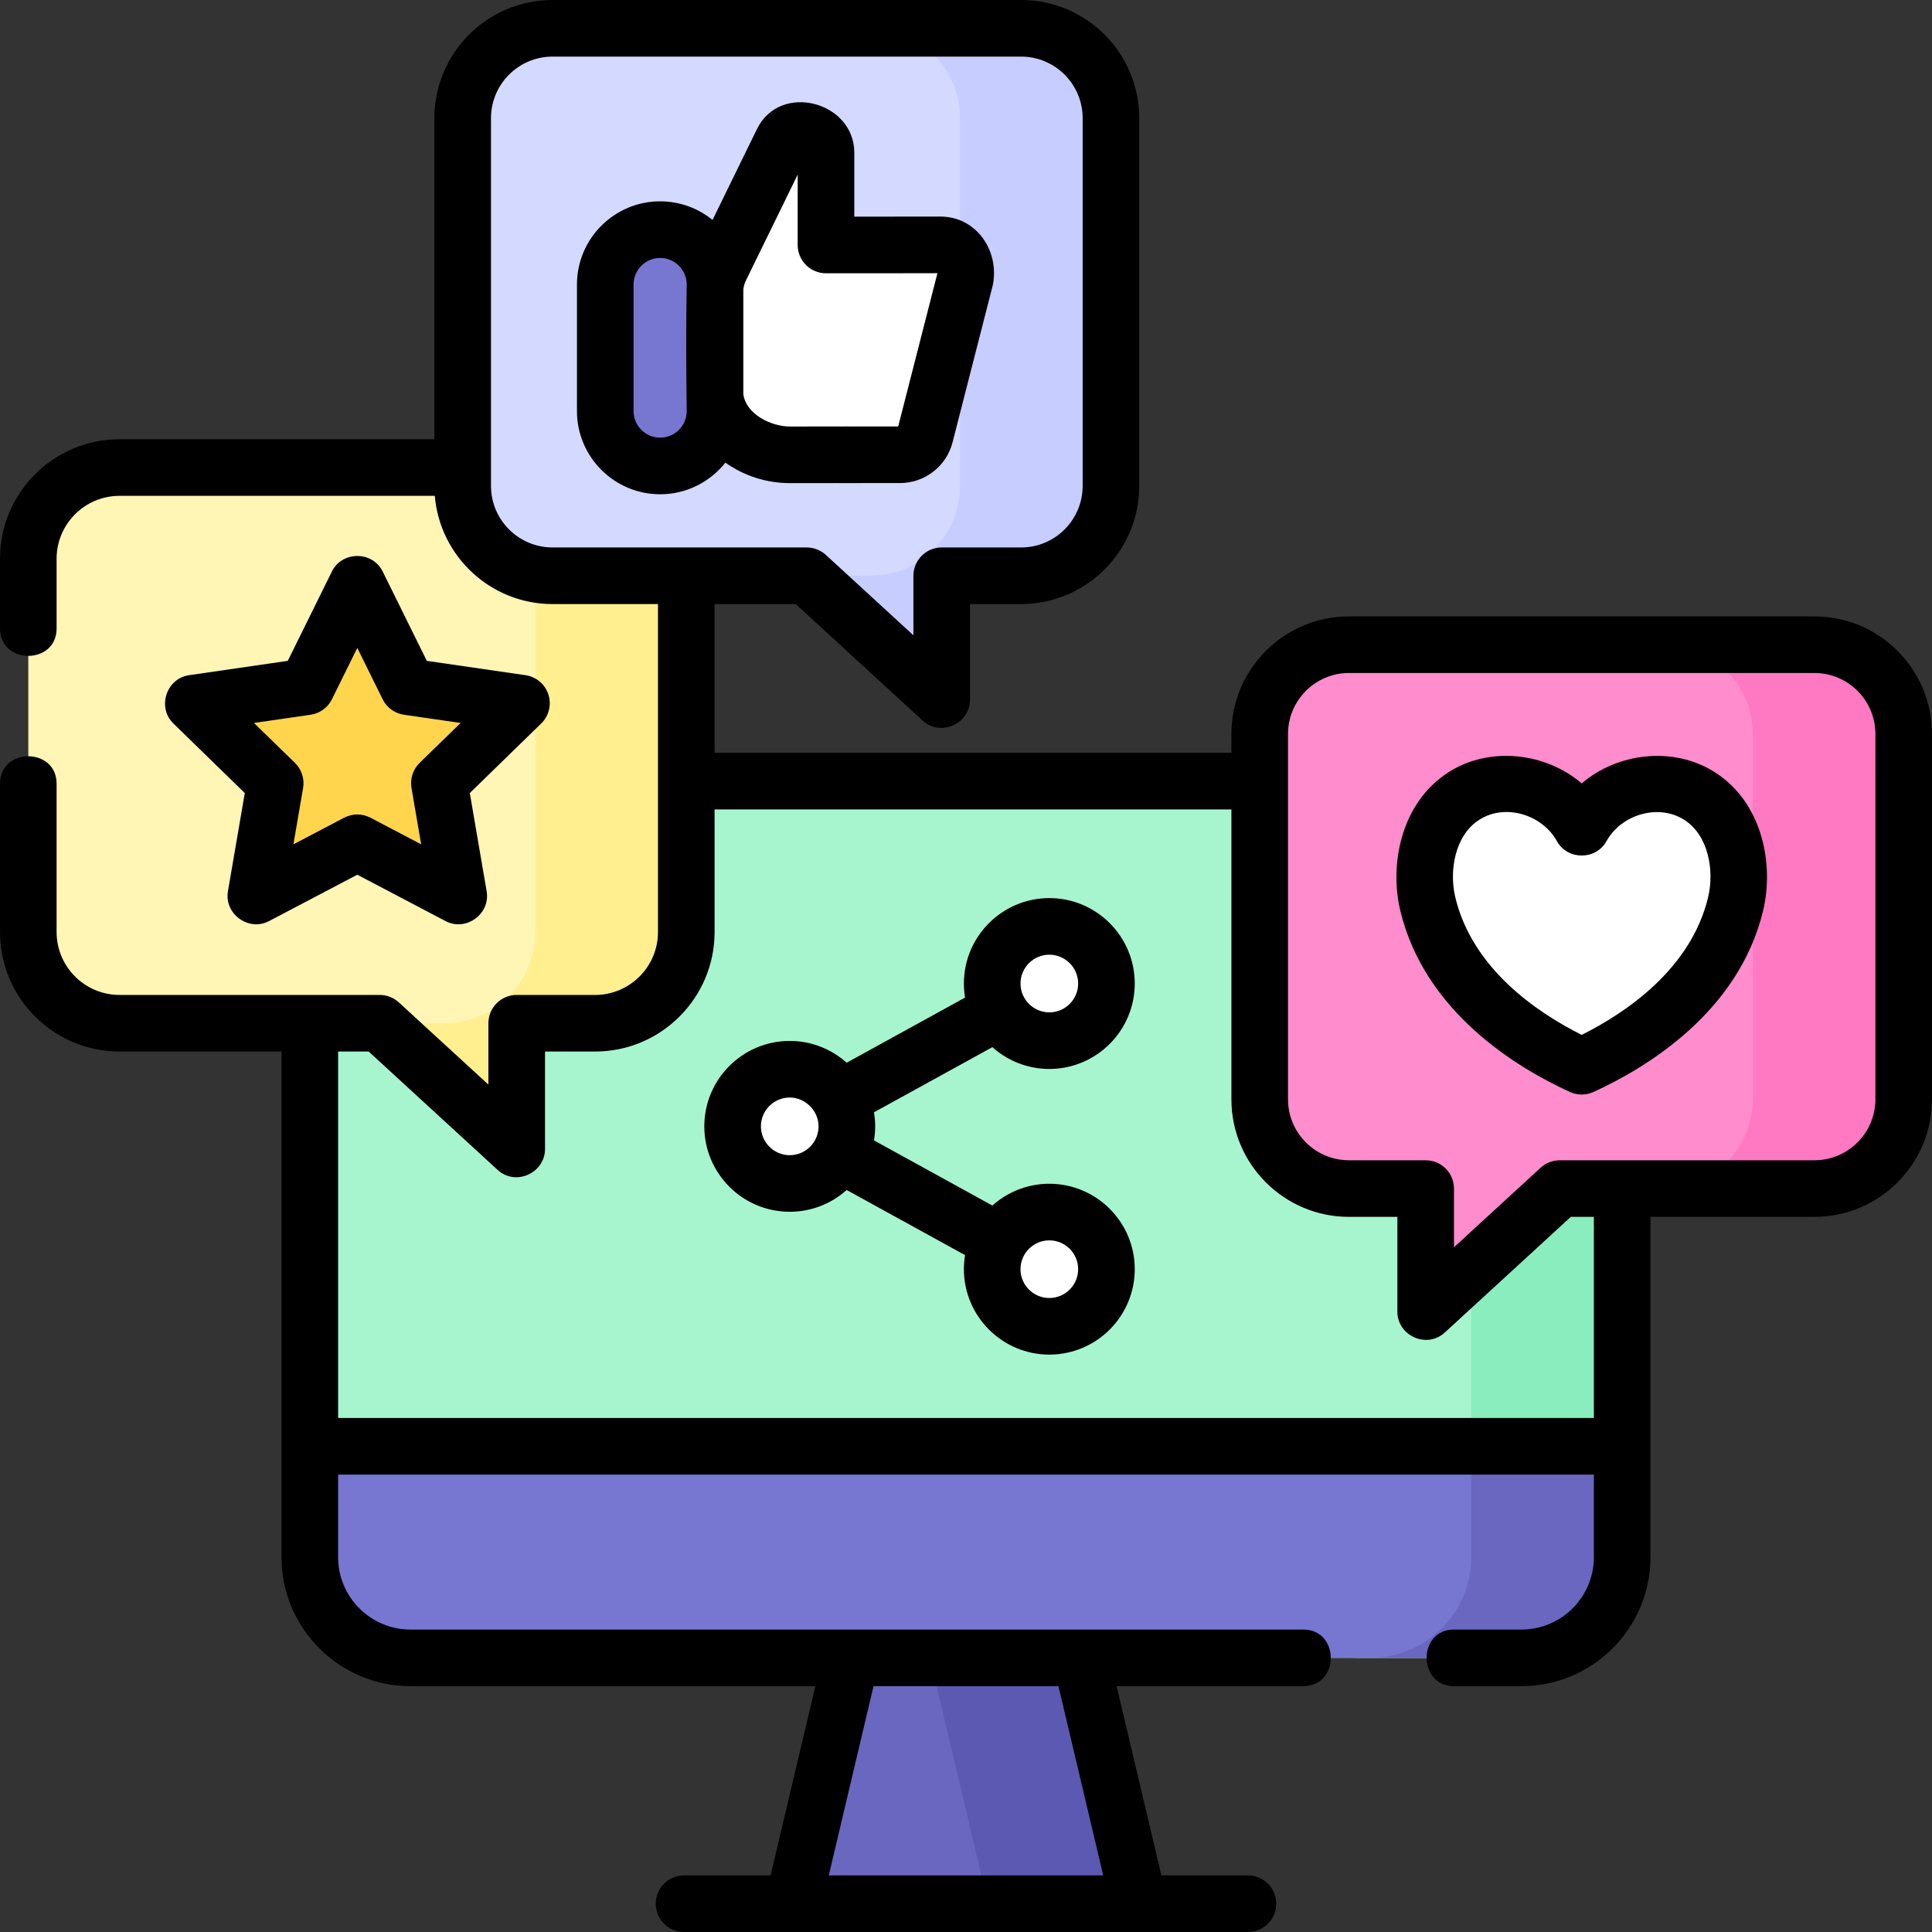 <svg id="Layer_1" enable-background="new 0 0 512 512" height="512" viewBox="0 0 512 512" width="512" xmlns="http://www.w3.org/2000/svg"><rect x="0" y="0" width="512" height="512" fill="#333333" stroke="none"/><g><g><g><g><path d="m398.026 439.349h-289.237c-14.738 0-26.685-11.947-26.685-26.685v-173.787c0-17.603 14.27-31.872 31.872-31.872h284.047c17.603 0 31.872 14.27 31.872 31.872v168.603c.001 17.6-14.268 31.869-31.869 31.869z" fill="#a6f5cf"/><path d="m398.023 207.004h-40c17.603 0 31.872 14.27 31.872 31.872v168.603c0 17.601-14.269 31.87-31.87 31.87h40c17.601 0 31.87-14.269 31.87-31.87v-168.602c.001-17.603-14.269-31.873-31.872-31.873z" fill="#8aedbd"/><path d="m301.848 504.5h-91.696l15.411-65.151h60.874z" fill="#6967bf"/><path d="m286.437 439.349h-40l15.411 65.151h40z" fill="#5b59b2"/><g><path d="m82.104 383.282v29.382c0 14.738 11.947 26.685 26.685 26.685h294.422c14.738 0 26.685-11.947 26.685-26.685v-29.382z" fill="#7776d0"/></g><path d="m389.896 383.282v29.382c0 14.738-11.947 26.685-26.685 26.685h40c14.738 0 26.685-11.947 26.685-26.685v-29.382z" fill="#6967bf"/></g></g><g><path d="m7.5 148.073v98.927c0 13.347 10.82 24.167 24.167 24.167h68.955l36.313 33.333v-33.333h20.771c13.347 0 24.167-10.82 24.167-24.167v-98.927c0-13.347-10.82-24.167-24.167-24.167h-126.039c-13.347 0-24.167 10.82-24.167 24.167z" fill="#fff5b5"/><path d="m157.706 123.906h-40c13.347 0 24.167 10.82 24.167 24.167v98.927c0 13.347-10.82 24.167-24.167 24.167h-17.084l36.313 33.333v-33.333h20.771c13.347 0 24.167-10.82 24.167-24.167v-98.927c.001-13.347-10.82-24.167-24.167-24.167z" fill="#ffef8f"/><path d="m94.687 154.767 13.445 27.222 30.063 4.365-21.754 21.19 5.136 29.919-26.89-14.126-26.89 14.126 5.136-29.919-21.755-21.19 30.064-4.365z" fill="#ffd54d"/></g><g fill="#fff"><circle cx="209.29" cy="298.495" r="15.138"/><g><circle cx="278.082" cy="260.645" r="15.138"/><circle cx="278.082" cy="336.345" r="15.138"/></g></g><g><path d="m504.5 194.505v96.823c0 13.063-10.59 23.653-23.653 23.653h-67.489l-35.541 32.625v-32.625h-20.329c-13.063 0-23.653-10.59-23.653-23.653v-96.823c0-13.063 10.59-23.653 23.653-23.653h123.36c13.062 0 23.652 10.59 23.652 23.653z" fill="#ff8ccc"/><g><path d="m480.847 170.852h-40c13.063 0 23.653 10.59 23.653 23.653v96.823c0 13.063-10.59 23.654-23.653 23.654h40c13.063 0 23.653-10.59 23.653-23.654v-96.823c0-13.063-10.59-23.653-23.653-23.653z" fill="#ff78c2"/></g><path d="m419.167 219.29c5.98-10.818 20.591-15.079 31.182-8.367 9.321 5.907 12.055 18.437 9.604 28.639-4.919 20.482-22.556 34.687-40.787 43.003-18.23-8.317-35.867-22.521-40.787-43.003-2.457-10.231.298-22.697 9.604-28.639 10.573-6.749 25.219-2.424 31.184 8.367z" fill="#fff"/></g><g><path d="m122.619 31.31v97.464c0 13.15 10.66 23.81 23.81 23.81h67.359l35.776 32.84v-32.84h21.04c13.15 0 23.81-10.66 23.81-23.81v-97.464c0-13.15-10.66-23.81-23.81-23.81h-124.176c-13.149 0-23.809 10.66-23.809 23.81z" fill="#d4d9ff"/><path d="m270.604 7.5h-40c13.15 0 23.81 10.66 23.81 23.81v97.464c0 13.15-10.66 23.81-23.81 23.81h-16.817l35.776 32.84v-32.84h21.04c13.15 0 23.81-10.66 23.81-23.81v-97.464c.001-13.15-10.659-23.81-23.809-23.81z" fill="#c7cdff"/><g><path d="m174.944 123.486c-8.032 0-14.544-6.512-14.544-14.544v-33.541c0-8.032 6.512-14.544 14.544-14.544 8.032 0 14.544 6.512 14.544 14.544v33.541c0 8.032-6.512 14.544-14.544 14.544z" fill="#7776d0"/><path d="m255.849 73.661.032-.124c1.125-4.394-2.204-8.665-6.74-8.646-1.686.007-3.483.012-5.272.014-7.655.008-19.752.016-24.973.016v-24.45c0-6.166-8.511-8.376-11.545-2.985l-16.363 33.457c-1.032 2.111-1.569 4.429-1.569 6.779v25.654c0 4.333 1.822 8.467 5.021 11.39 4.06 3.71 9.377 5.769 14.895 5.769 10.963 0 20.776-.044 29.122-.014 3.174.011 5.942-2.135 6.729-5.209l.021-.081c1.121-4.384 9.857-38.504 10.642-41.57z" fill="#fff"/></g></g></g><g><path d="m145.328 184.038c-.882-2.716-3.229-4.695-6.055-5.105l-26.163-3.799-11.699-23.688c-2.701-5.469-10.748-5.469-13.449 0l-11.698 23.688-26.164 3.799c-6.041.877-8.525 8.536-4.155 12.795l18.929 18.437-4.468 26.031c-1.034 6.016 5.505 10.732 10.88 7.908l23.401-12.295 23.401 12.295c5.401 2.837 11.913-1.895 10.88-7.908l-4.467-26.031 18.928-18.438c2.045-1.993 2.782-4.973 1.899-7.689zm-34.12 18.134c-1.769 1.723-2.576 4.206-2.158 6.641l2.564 14.945-13.439-7.061c-2.326-1.147-4.651-1.147-6.977 0l-13.439 7.061 2.565-14.945c.418-2.434-.39-4.918-2.158-6.642l-10.862-10.579 15.017-2.181c2.442-.354 4.554-1.888 5.646-4.101l6.72-13.607 6.721 13.607c1.093 2.213 3.204 3.746 5.646 4.101l15.016 2.181z"/><path d="m278.082 283.283c12.483 0 22.639-10.155 22.639-22.639s-10.155-22.639-22.639-22.639-22.639 10.155-22.639 22.639c0 1.269.105 2.514.307 3.727l-31.372 17.261c-4.008-3.59-9.297-5.776-15.088-5.776-12.483 0-22.639 10.155-22.639 22.639 0 12.482 10.155 22.638 22.639 22.638 5.791 0 11.08-2.186 15.088-5.775l31.372 17.261c-.202 1.213-.307 2.457-.307 3.726 0 12.483 10.155 22.639 22.639 22.639s22.639-10.155 22.639-22.639c0-12.482-10.155-22.638-22.639-22.638-5.791 0-11.081 2.186-15.089 5.776l-31.372-17.261c.409-2.485.409-4.969 0-7.454l31.371-17.261c4.008 3.59 9.299 5.776 15.09 5.776zm0-30.277c4.212 0 7.639 3.427 7.639 7.639s-3.427 7.639-7.639 7.639-7.639-3.427-7.639-7.639 3.427-7.639 7.639-7.639zm-68.792 53.127c-4.212 0-7.639-3.426-7.639-7.638s3.427-7.639 7.639-7.639c4.151 0 7.638 3.531 7.638 7.639 0 4.212-3.426 7.638-7.638 7.638zm68.792 22.574c4.212 0 7.639 3.426 7.639 7.638s-3.427 7.639-7.639 7.639-7.639-3.427-7.639-7.639 3.427-7.638 7.639-7.638z"/><path d="m480.847 163.352h-123.36c-17.179 0-31.154 13.976-31.154 31.153v4.999h-136.959v-39.421h21.493l33.625 30.866c4.816 4.42 12.571.816 12.571-5.525v-25.341h13.54c17.265 0 31.311-14.046 31.311-31.31v-97.463c0-17.264-14.046-31.31-31.311-31.31h-124.174c-17.265 0-31.311 14.046-31.311 31.31v85.096h-83.451c-17.461-.001-31.667 14.205-31.667 31.667v18.469c0 9.697 15 9.697 15 0v-18.469c0-9.19 7.477-16.668 16.667-16.668h83.561c1.341 16.037 14.822 28.678 31.2 28.678h27.945v86.916c0 9.19-7.478 16.668-16.668 16.668h-20.771c-4.143 0-7.5 3.357-7.5 7.5v16.268l-23.742-21.793c-1.383-1.27-3.193-1.975-5.071-1.975h-68.954c-9.19 0-16.667-7.478-16.667-16.668v-39.306c0-9.697-15-9.697-15 0v39.306c0 17.462 14.206 31.668 31.667 31.668h42.938v133.997c0 18.85 15.335 34.185 34.185 34.185h107.293l-11.864 50.151h-22.937c-4.143 0-7.5 3.357-7.5 7.5s3.357 7.5 7.5 7.5h149.436c4.143 0 7.5-3.357 7.5-7.5s-3.357-7.5-7.5-7.5h-22.937l-11.863-50.151h49.477c9.697 0 9.697-15 0-15h-236.606c-10.578 0-19.185-8.606-19.185-19.185v-21.882h332.791v21.882c0 10.578-8.606 19.185-19.185 19.185h-17.867c-9.697 0-9.697 15 0 15h17.867c18.85 0 34.185-15.335 34.185-34.185v-90.182h43.451c17.178 0 31.153-13.976 31.153-31.153v-96.824c.001-17.178-13.975-31.153-31.152-31.153zm-350.729-34.579v-97.463c0-8.993 7.316-16.31 16.311-16.31h124.175c8.993 0 16.311 7.316 16.311 16.31v97.464c0 8.993-7.317 16.31-16.311 16.31h-21.04c-4.143 0-7.5 3.357-7.5 7.5v15.775l-23.205-21.301c-1.383-1.27-3.193-1.975-5.071-1.975h-67.358c-8.995 0-16.312-7.316-16.312-16.31zm150.386 318.076 11.862 50.151h-72.732l11.862-50.151zm141.892-71.067h-332.792v-97.115h8.098l34.162 31.358c4.815 4.422 12.571.814 12.571-5.525v-25.833h13.271c17.462 0 31.668-14.206 31.668-31.668v-32.495h136.959v76.825c0 17.178 13.976 31.153 31.154 31.153h12.829v25.124c0 6.342 7.755 9.945 12.571 5.525l33.39-30.649h6.118v53.3zm74.604-84.453c0 8.907-7.246 16.153-16.153 16.153h-67.489c-1.878 0-3.688.705-5.071 1.975l-22.97 21.084v-15.559c0-4.143-3.357-7.5-7.5-7.5h-20.329c-8.907 0-16.154-7.246-16.154-16.153v-96.824c0-8.907 7.247-16.153 16.154-16.153h123.359c8.907 0 16.153 7.246 16.153 16.153z"/><path d="m454.364 204.588c-10.776-6.827-25.639-5.195-35.197 3.029-9.553-8.219-24.453-9.888-35.218-3.016-12.914 8.245-15.719 24.811-12.861 36.712 6.469 26.933 30.949 41.682 44.967 48.075 2.075.902 4.15.902 6.225 0 14.018-6.394 38.498-21.143 44.968-48.075 2.866-11.938.058-28.524-12.884-36.725zm-1.703 33.223c-4.56 18.983-21.767 30.579-33.494 36.443-11.728-5.864-28.935-17.46-33.493-36.442-1.709-7.115-.077-16.465 6.348-20.567 6.956-4.44 16.727-1.297 20.582 5.674 2.802 5.072 10.324 5.073 13.127.001 3.885-7.026 13.689-10.046 20.604-5.661 6.417 4.066 8.04 13.417 6.326 20.552z"/><path d="m221.716 128.021c5.589-.009 11.178-.013 16.767-.001 6.591 0 12.331-4.454 13.952-10.787.005-.021.032-.122.037-.143l10.643-41.567c1.78-8.898-4.2-18.131-13.943-18.131-7.592.022-15.184.023-22.776.027v-16.948c0-13.585-19.673-18.78-25.782-6.28l-11.786 24.099c-3.792-3.083-8.625-4.933-13.883-4.933-12.155 0-22.044 9.889-22.044 22.044v33.541c0 12.155 9.889 22.044 22.044 22.044 7 0 13.249-3.28 17.29-8.384 4.971 3.524 10.924 5.433 17.101 5.433 4.31-.001 8.443-.008 12.38-.014zm-46.773-12.036c-3.884 0-7.044-3.16-7.044-7.044v-33.541c0-3.884 3.16-7.044 7.044-7.044s7.044 3.16 7.044 7.044c-.217 11.172-.137 22.368 0 33.541 0 3.884-3.16 7.044-7.044 7.044zm22.044-11.568v-27.731c.112-.849.361-1.681.736-2.448l13.671-27.952v18.637c0 4.143 3.357 7.5 7.5 7.5 9.845 0 19.691.005 29.536-.027l-10.4 40.623c-9.565-.03-19.131.017-28.696.017-4.816-.002-11.615-3.132-12.347-8.619z"/></g></g></svg>